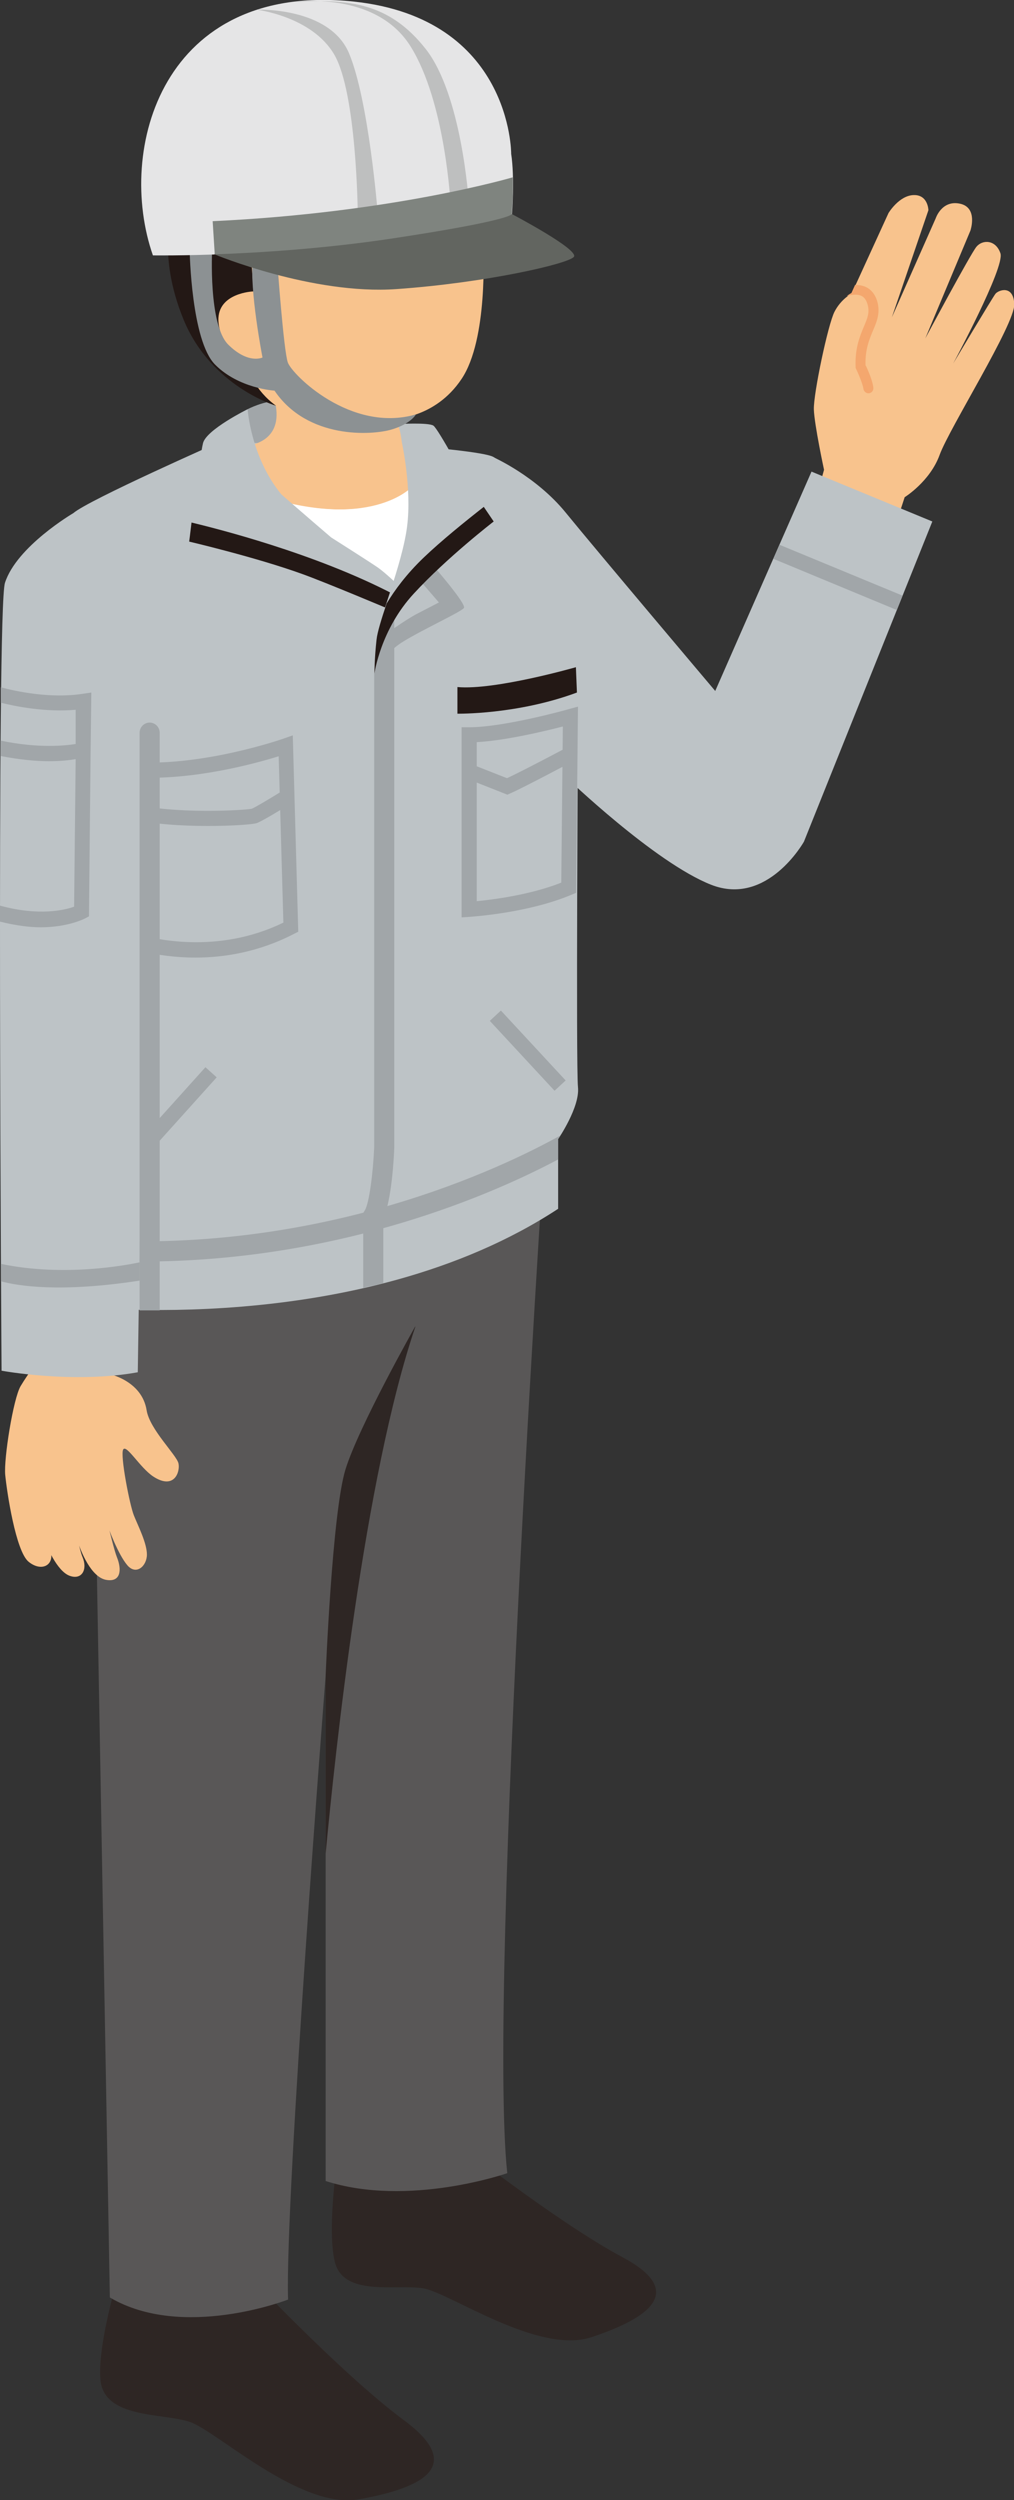 <?xml version="1.0" encoding="UTF-8"?><svg id="_レイヤー_1" xmlns="http://www.w3.org/2000/svg" viewBox="0 0 38.86 95.74"><rect x="0" y="0" width="38.86" height="95.74" fill="#333333" stroke="none"/><defs><style>.cls-1{fill:#626560;}.cls-1,.cls-2,.cls-3,.cls-4,.cls-5,.cls-6,.cls-7,.cls-8,.cls-9,.cls-10,.cls-11,.cls-12,.cls-13{stroke-width:0px;}.cls-2{fill:#2e2624;}.cls-3{fill:#f8c38d;}.cls-4{fill:#bdc3c6;}.cls-5{fill:#7f847f;}.cls-6{fill:#231815;}.cls-7{fill:#bebfbf;}.cls-8{fill:#e5e5e6;}.cls-9{fill:#f4a76e;}.cls-10{fill:#595757;}.cls-11{fill:#8c9193;}.cls-12{fill:#fff;}.cls-13{fill:#a1a6a9;}</style></defs><path class="cls-3" d="M34.34,20.05l.33-1.01s.97-.6,1.34-1.62,2.89-5.01,2.86-5.77-.61-.54-.72-.4-1.62,2.67-1.62,2.67c0,0,1.99-3.69,1.81-4.22s-.69-.53-.92-.25-1.96,3.51-1.96,3.51l1.73-4.13s.3-.88-.4-1.03-.93.56-.93.56l-1.68,3.79,1.4-4.1s-.01-.6-.57-.58-.96.69-.96.69l-1.41,3.08s-.41.21-.66.7-.81,3.15-.79,3.74.39,2.31.39,2.31l-.35,1.27,3.1.81Z"/><path class="cls-9" d="M33.18,14c.07.14.27.6.29.85.01.11-.07.2-.17.21s-.2-.07-.21-.17c-.02-.16-.18-.55-.28-.76l-.02-.04v-.04c-.03-.73.17-1.19.32-1.55.14-.33.23-.55.13-.87-.05-.15-.12-.25-.23-.3-.17-.08-.4-.04-.56.01.1-.08.18-.12.18-.12l.14-.31c.13,0,.27.02.39.07.21.09.37.28.45.53.14.45,0,.79-.15,1.14-.14.34-.31.72-.29,1.35Z"/><path class="cls-4" d="M18.91,17.51s1.63.72,2.77,2.12,5.73,6.83,5.73,6.83l3.69-8.4,4.63,1.91-4.92,12.26s-1.4,2.5-3.56,1.65c-2.16-.85-5.56-4.12-5.56-4.12l-2.77-12.26Z"/><path class="cls-13" d="M9.49,15.67s.64-.34,1.23-.32.47,1.7.47,1.7l-1.32,1.1s-.64-.74-.68-.81.3-1.68.3-1.68Z"/><path class="cls-2" d="M17.24,81.86s4.07,3.22,6.62,4.58c2.55,1.36.85,2.38-1.19,3.06-2.04.68-5.43-1.7-6.45-1.87s-3.06.34-3.39-1.02.17-4.41.17-4.41l4.24-.34Z"/><path class="cls-2" d="M9.23,86.82s3.78,4.03,6.25,5.86.52,2.63-1.73,3.03-5.45-2.63-6.49-2.97-3.27-.12-3.41-1.6.87-4.62.87-4.62l4.52.31Z"/><path class="cls-10" d="M21.01,41.76s-2.33,34.33-1.57,41.46c0,0-3.78,1.32-6.96.3v-19.35s-1.57,20.07-1.44,23.89c0,0-4.03,1.57-6.83-.08l-.76-42.39,17.57-3.82Z"/><path class="cls-2" d="M15.92,50.8c-1.96,5.76-3.08,16.35-3.44,20.19v-6.83s.25-6.24.76-7.89c.51-1.65,2.67-5.47,2.67-5.47Z"/><path class="cls-4" d="M2.81,19.65c.59-.51,5.6-2.72,5.6-2.72l7.89.19s2.29.19,2.61.38c0,0,2.47,1.51,2.98,3.04.51,1.53.26,7.17.26,7.17,0,0-.08,13.15,0,13.92s-.76,1.99-.76,1.99v2.67c-7.64,5.01-18.46,3.73-18.46,3.73v-2.59s-.64.13-.72-.55.08-14,.08-14.34"/><path class="cls-13" d="M2.6,47.43c.11,0,.22.02.33.02-.02,0-.17.03-.33-.02Z"/><path class="cls-13" d="M5.43,48.32c-.81,0-1.65-.04-2.5-.11v-.77c9.3.72,16.45-2.79,18.55-3.96-.05.08-.09.14-.09.14v.78c-2.37,1.26-8.28,3.91-15.96,3.91Z"/><path class="cls-13" d="M4.74,36.22l-.19-.07.07-7.01.31.03c2.71.24,5.89-.87,5.92-.88l.37-.13.21,7.52-.16.08c-1.35.7-2.68.91-3.78.91-1.57,0-2.68-.42-2.76-.45ZM10.68,28.96c-.9.28-3.27.93-5.48.81l-.06,5.97c.69.21,3.18.83,5.72-.41l-.18-6.37Z"/><path class="cls-13" d="M7.96,31.63c.96,0,1.74-.06,1.88-.11.2-.07.96-.53,1.27-.73l-.31-.49c-.47.29-1.04.63-1.15.67-.26.06-3.01.22-4.61-.2l-.15.56c.88.23,2.07.3,3.06.3Z"/><path class="cls-13" d="M17.69,27.85h.29c1.34,0,3.78-.68,3.8-.69l.37-.1-.07,7.13-.17.07c-1.68.71-3.82.84-3.91.85l-.31.02v-7.28ZM21.57,27.82c-.69.18-2.2.54-3.3.6v6.09c.62-.06,2.05-.24,3.24-.71l.06-5.98Z"/><path class="cls-13" d="M19.45,30.43l.11-.05c.45-.19,2.42-1.24,2.5-1.28l-.27-.51s-1.77.94-2.36,1.21l-1.35-.53-.21.54,1.57.62Z"/><rect class="cls-13" x="19.93" y="38.41" width=".58" height="3.65" transform="translate(-21.96 24.48) rotate(-42.84)"/><path class="cls-3" d="M15.09,16.05s.7.7.76,1.85-.51,5.54-1.72,5.09c-1.21-.45-4.71-4.33-4.71-4.84v-1.08s1.4-.06,1.15-1.53c0,0-1.15-.25-2.04-2.1s0-4.52.76-4.84,8.47.38,8.47.38l.76.57s.19,3.44-.83,4.96c-1.02,1.53-2.61,1.53-2.61,1.53Z"/><path class="cls-6" d="M22.07,25.55s-3.1.89-4.54.76v1.02s2.29.04,4.58-.81l-.04-.98Z"/><path class="cls-12" d="M15.79,18.64s-1.61,1.78-6.11.25l5.16,4.29s.87-1.99.95-4.54Z"/><rect class="cls-13" x="3.8" y="42.68" width="5.14" height=".58" transform="translate(-29.83 18.96) rotate(-48.01)"/><path class="cls-3" d="M4.16,51.96v.65s1.28.25,1.46,1.4c.12.73,1.15,1.71,1.22,2.03s-.16,1.03-.97.5c-.51-.34-1.03-1.25-1.15-1.03s.25,2.12.41,2.52.5,1.06.5,1.5-.41.81-.75.41-.72-1.37-.84-1.78-.34-1.68-.34-1.68c0,0,.59,2.68.78,3.15s.16.97-.41.87-.97-1.06-1.12-1.56-.41-2.37-.41-2.37c0,0,.41,2.56.62,3.05s-.03.9-.5.72-.9-1.12-1.03-1.65-.28-2.03-.28-2.03c0,0,.44,2.21.59,2.74s-.34.81-.84.41-.84-2.71-.9-3.33.31-2.93.59-3.4.75-1.09.75-1.09l-.03-.93,2.74.09-.09.81Z"/><path class="cls-4" d="M2.81,19.65s-2.17,1.27-2.62,2.67c-.33,1.03-.13,30.17-.13,30.17,0,0,2.74.51,5.22.06l.38-24.95"/><path class="cls-13" d="M5.73,27.67c.21,0,.39.17.39.39v22.12c-.27,0-.53,0-.77,0v-22.12c0-.21.17-.39.39-.39Z"/><path class="cls-6" d="M9.7,11.16s-1.36.05-1.33,1.11,1.17,1.9,1.17,1.9c0,0,.19.75,1.04,1.37,0,0-2.48-.73-3.54-3.29-1.06-2.57-.4-4.23-.4-4.23l2.91.92.17,2.22Z"/><path class="cls-13" d="M0,35.28c0-.2,0-.4,0-.6,1.49.41,2.49.17,2.84.04l.06-5.65c-.23.04-.57.08-1.03.08-.5,0-1.13-.06-1.85-.2,0-.2,0-.39,0-.59,1.47.31,2.52.19,2.88.13v-1.31c-1.13.1-2.27-.12-2.87-.27,0-.2,0-.4,0-.59.56.15,1.9.44,3.13.25l.34-.05-.03,2.43h0s0,0,0,0l-.06,6.14-.15.08s-.64.34-1.7.34c-.44,0-.97-.07-1.57-.22Z"/><path class="cls-13" d="M.04,49.08c0-.22,0-.44,0-.68,2.43.51,4.84.04,5.31-.06v.7c-3.05.47-4.67.2-5.3.03Z"/><polygon class="cls-13" points="34.37 23.36 29.64 21.4 29.87 20.86 34.59 22.81 34.37 23.36"/><path class="cls-12" d="M15.86,18.64s-1.61,1.78-6.11.25l5.16,4.29s.87-1.99.95-4.54Z"/><path class="cls-13" d="M13.92,49.34v-2.89s.06-.1.06-.1c.17-.26.32-1.46.36-2.42v-18.66s.77-1.91.77-1.91v20.58c-.01.35-.1,2.04-.42,2.71v2.48c-.26.09-.51.11-.77.19Z"/><path class="cls-4" d="M11.59,21.98c-1.77-.64-4.33-1.24-4.33-1.24,0,0,.39-3.25.52-3.77s1.71-1.3,1.71-1.3c0,0,.12,1.83,1.29,3.26,0,0,1.02.89,1.91,1.65,0,0,1.53.97,1.8,1.16s.72.62.72.62l-.21,1.02s-2.48-1.05-3.41-1.38Z"/><path class="cls-6" d="M14.99,23.37l.12-.6c-3.06-1.6-6.9-2.55-7.77-2.76-.05.43-.09.73-.09.73,0,0,2.56.6,4.33,1.24.92.33,3.41,1.38,3.41,1.38Z"/><path class="cls-13" d="M16.61,21.67s1.27,1.46,1.17,1.61-1.55.81-2.33,1.29-1.1,1.21-1.1,1.21l.3-1.4s.87-.64,1.36-.89.81-.42.81-.42l-.7-.81.51-.59Z"/><path class="cls-4" d="M17.94,18.55s-1.14-2.12-1.33-2.25-1.37-.06-1.37-.06c0,0,.1.19.16.7,0,0,.39,1.76.2,3.23s-1.1,3.61-1.19,4.33-.08,1.29-.08,1.29c0,0,.23-1.68,1.51-3.06s3.06-2.76,3.06-2.76l-.95-1.42Z"/><path class="cls-6" d="M14.82,23.1c-.2.6-.36,1.11-.39,1.4-.08.72-.08,1.29-.08,1.29,0,0,.23-1.68,1.51-3.06,1.27-1.38,3.06-2.76,3.06-2.76l-.38-.56c-.74.58-1.63,1.3-2.3,1.94-.67.64-1.12,1.26-1.41,1.74Z"/><path class="cls-11" d="M10.63,10.08s.24,3.34.4,3.8,2.41,2.71,4.91,1.99c0,0-.19.36-.94.58s-3.21.38-4.48-1.49c0,0-1.37-.08-2.28-1-.91-.92-.97-4.33-.97-4.33l.86-.06s-.15,2.87.62,3.63,1.31.49,1.31.49c0,0-.51-2.6-.37-3.8l.95.19Z"/><path class="cls-8" d="M19.59,5.88s.02-5.17-6.03-5.82C6.23-.71,4.44,5.71,5.86,9.78c0,0,4.49.07,9.13-.63,4.64-.7,4.63-.94,4.63-.94,0,0,.11-1.41-.03-2.32Z"/><path class="cls-7" d="M11.28.08s3.1-.46,4.45,1.69,1.54,6.09,1.54,6.09l.69-.17s-.26-4.06-1.65-5.82S13.38-.05,11.28.08Z"/><path class="cls-7" d="M9.83.37s2.8-.12,3.55,1.68,1.09,6.05,1.09,6.05l-.76.05s-.04-4.59-.9-6.06-2.98-1.72-2.98-1.72Z"/><path class="cls-1" d="M19.62,8.2s2.61,1.37,2.37,1.64-3.38.99-6.79,1.23c-3.23.23-6.98-1.33-6.98-1.33-.02-.27,7.49-.62,11.39-1.54Z"/><path class="cls-5" d="M8.23,9.74l-.08-1.27c6.91-.32,11.5-1.68,11.5-1.68h0c.02.73-.04,1.41-.04,1.41,0,0,.02.24-4.63.94-2.54.38-5.03.54-6.76.6Z"/></svg>